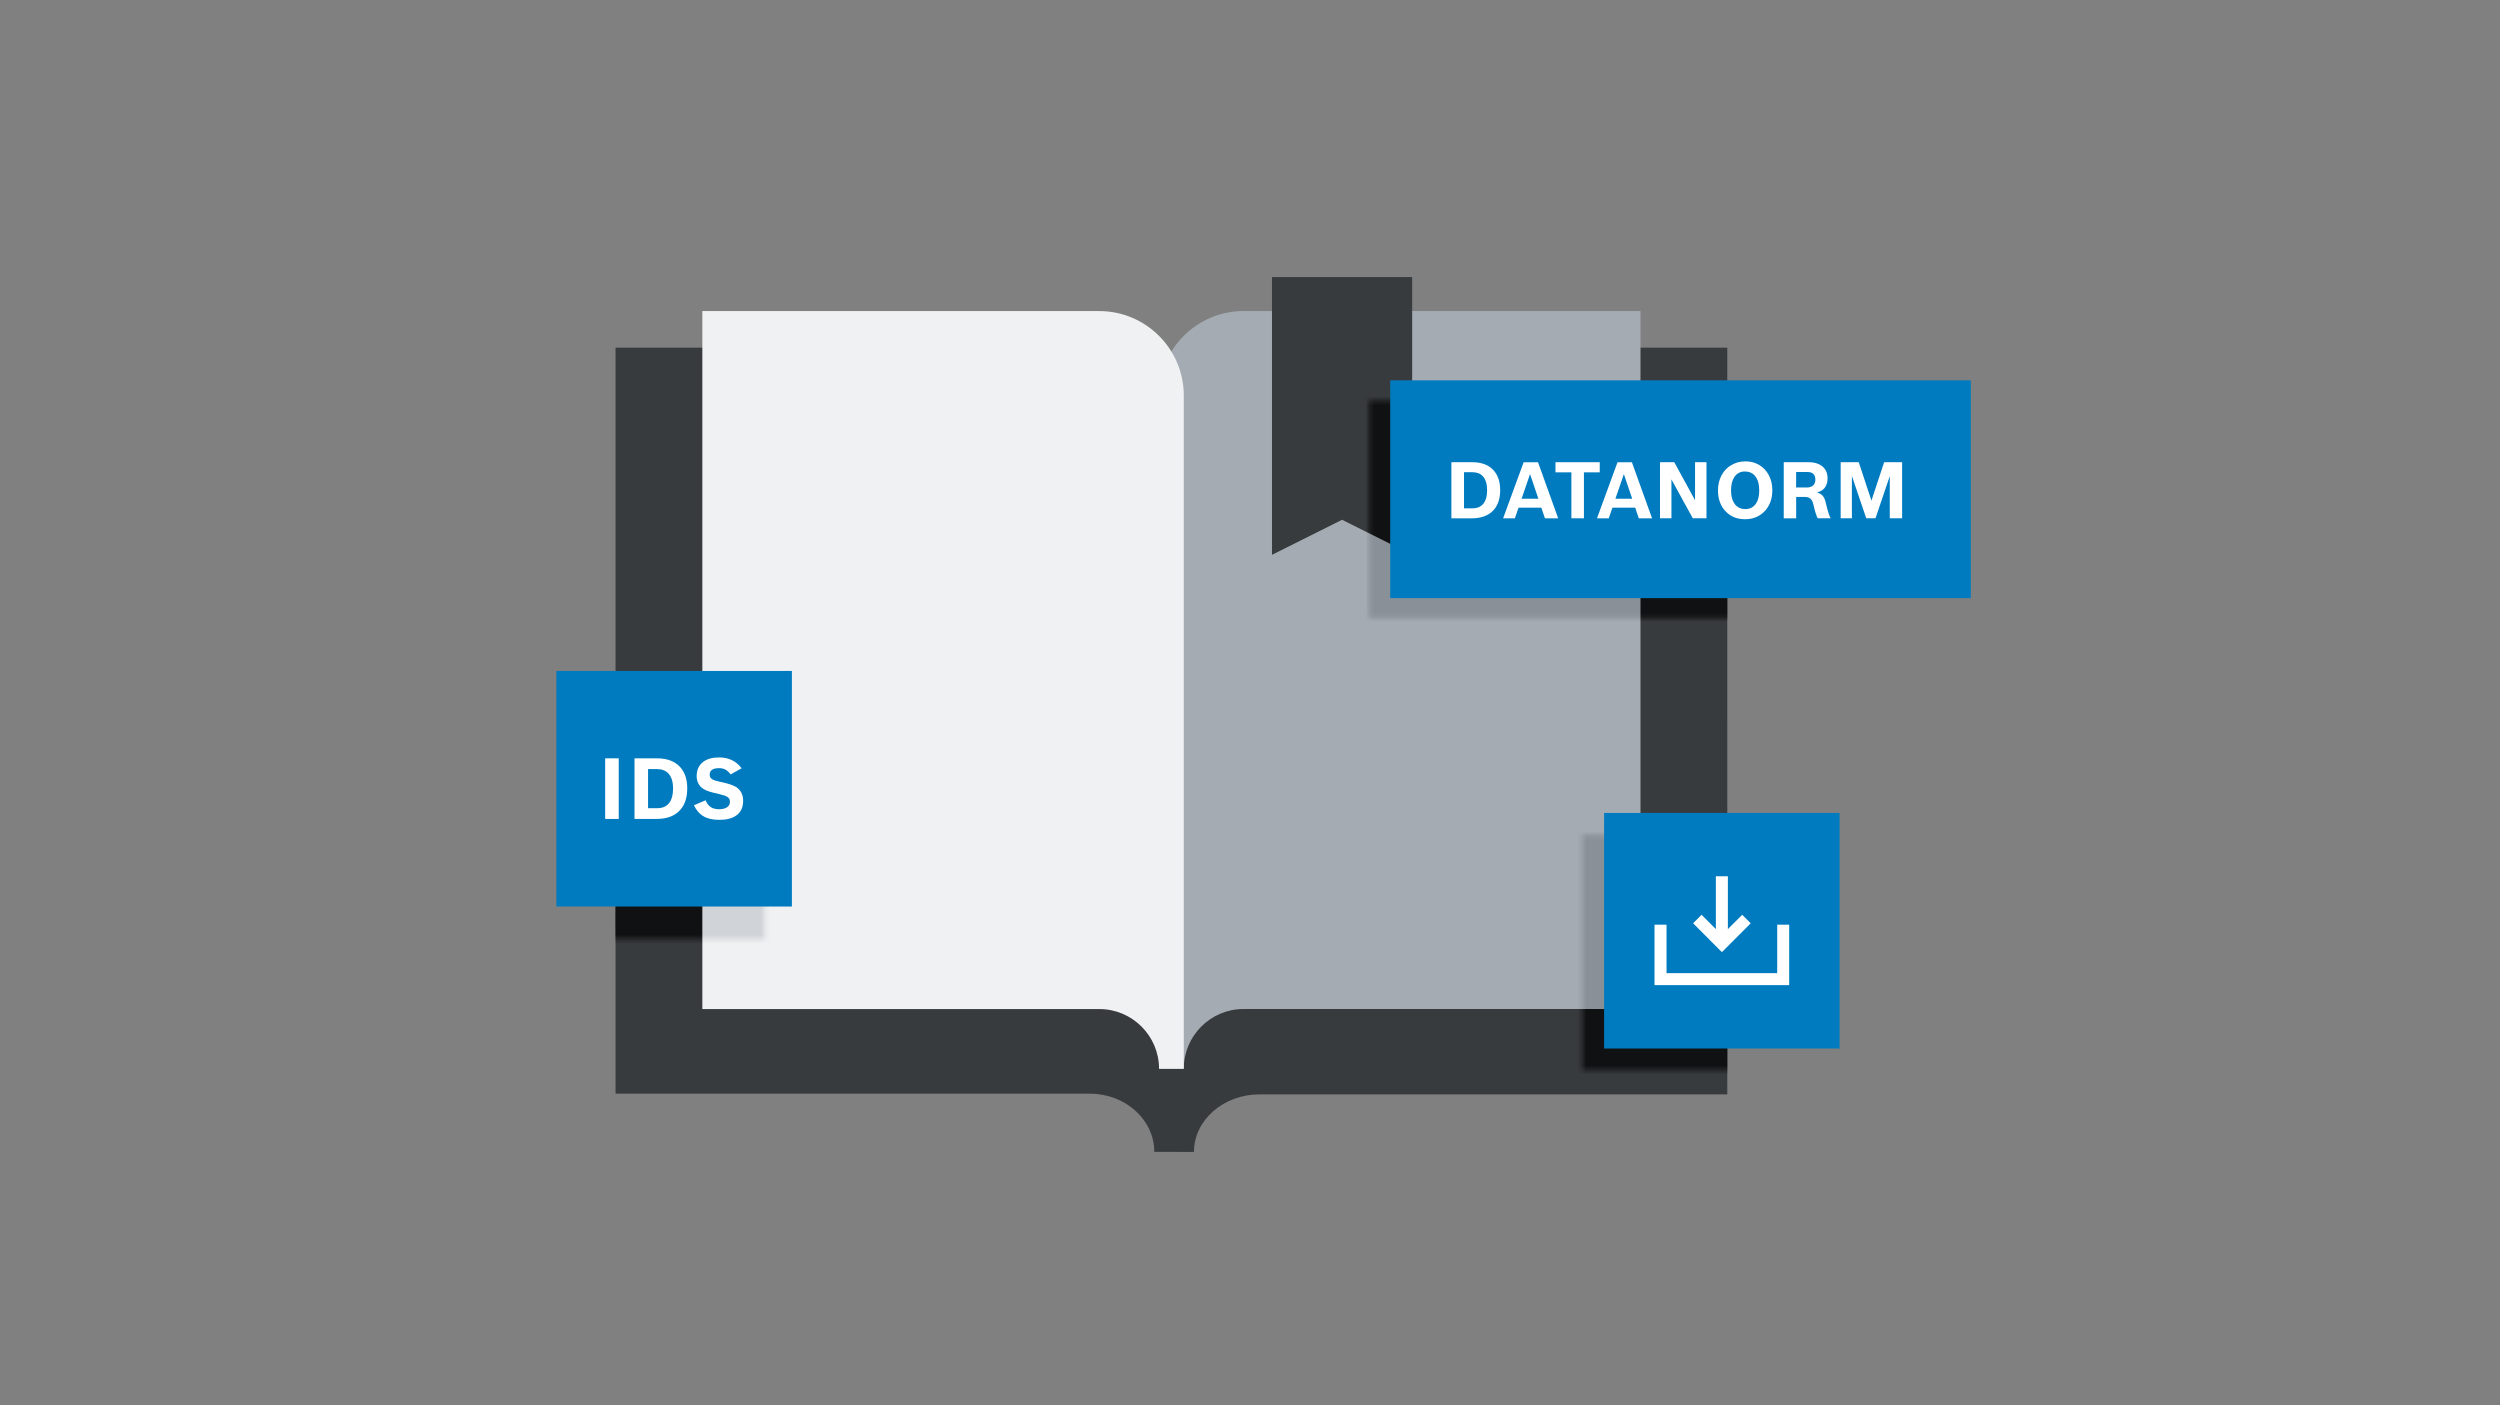 <?xml version="1.0" encoding="UTF-8"?><svg id="Ebene_1" xmlns="http://www.w3.org/2000/svg" xmlns:xlink="http://www.w3.org/1999/xlink" viewBox="0 0 555 312"><rect x="0" y="0" width="555" height="312" fill="#808080" stroke="none"/><defs><style>.cls-1{mask:url(#mask-1);}.cls-2{fill:#fff;}.cls-3{mask:url(#mask);}.cls-4{fill:none;}.cls-5{mask:url(#mask-2);}.cls-6{fill:#8a9097;}.cls-7{fill:#101112;}.cls-8{fill:#007bc0;}.cls-9{fill:#383b3e;}.cls-10{fill:#eff1f2;}.cls-11{fill:#a4abb3;}.cls-12{fill:#d0d4d8;}.cls-13{clip-path:url(#clippath);}</style><clipPath id="clippath"><rect class="cls-4" x="117.48" y="61.51" width="320.05" height="194.22"/></clipPath><mask id="mask" x="136.65" y="61.51" width="296.18" height="194.22" maskUnits="userSpaceOnUse"><g id="mask0_248_7888"><path class="cls-2" d="M432.83,88.89h-128.89v48.36h128.89v-48.36Z"/></g></mask><mask id="mask-1" x="117.48" y="69.05" width="265.98" height="186.68" maskUnits="userSpaceOnUse"><g id="mask1_248_7888"><path class="cls-2" d="M169.76,156.19h-52.28v52.3h52.28v-52.3Z"/></g></mask><mask id="mask-2" x="136.65" y="69.05" width="266.9" height="186.68" maskUnits="userSpaceOnUse"><g id="mask2_248_7888"><path class="cls-2" d="M403.56,185.31h-52.28v52.3h52.28v-52.3Z"/></g></mask></defs><rect class="cls-4" x=".46" y="2.62" width="554.08" height="312"/><g id="_x30_2_x5F_software-schnittstelle"><g class="cls-13"><path class="cls-9" d="M279.62,77.18c-7.72,0-14.55,3.55-18.68,8.96-4.17-5.41-11.13-8.96-18.99-8.96h-105.3v165.62h105.31c7.88,0,14.29,5.79,14.29,12.91l8.25.02v-.02h.56c0-7.03,6.54-12.76,14.57-12.76h103.83V77.18h-103.83Z"/><path class="cls-11" d="M276.06,69.05c-10.35,0-18.75,8.42-18.75,18.76v149.45h5.49c0-7.31,5.95-13.26,13.26-13.26h88.13V69.05h-88.13Z"/><path class="cls-10" d="M244.05,69.05h-88.13v154.96h88.13c7.31,0,13.26,5.95,13.26,13.26h5.49V87.82c0-10.35-8.42-18.76-18.75-18.76h0Z"/><path class="cls-9" d="M282.38,61.51v61.66l15.56-7.78,15.56,7.78v-61.66h-31.12Z"/><g class="cls-3"><path class="cls-7" d="M279.62,77.18c-7.72,0-14.55,3.55-18.68,8.96-4.17-5.41-11.13-8.96-18.99-8.96h-105.3v165.62h105.31c7.88,0,14.29,5.79,14.29,12.91l8.25.02v-.02h.56c0-7.03,6.54-12.76,14.57-12.76h103.83V77.18h-103.83Z"/><path class="cls-6" d="M276.06,69.05c-10.35,0-18.75,8.42-18.75,18.76v149.45h5.49c0-7.31,5.95-13.26,13.26-13.26h88.13V69.05h-88.13Z"/><path class="cls-7" d="M282.38,61.51v61.66l15.56-7.78,15.56,7.78v-61.66h-31.12Z"/></g><path class="cls-8" d="M437.52,84.43h-128.89v48.36h128.89v-48.36Z"/><path class="cls-2" d="M322.21,102.61h4.62c2.1,0,3.7.61,4.78,1.84.95,1.08,1.43,2.52,1.43,4.35,0,2.13-.62,3.74-1.87,4.84-1.09.95-2.57,1.43-4.43,1.43h-4.53v-12.45h0ZM326.88,112.85c1.14,0,1.98-.39,2.54-1.17.48-.68.72-1.63.72-2.85,0-1.38-.32-2.42-.95-3.1-.55-.6-1.33-.9-2.32-.9h-1.86v8.02h1.88Z"/><path class="cls-2" d="M342.98,115.07l-.81-2.37h-5.05l-.82,2.37h-2.61l4.56-12.45h3.19l4.48,12.45h-2.96,0ZM339.67,105.25l-1.88,5.47h3.73l-1.85-5.47Z"/><path class="cls-2" d="M348.84,104.86h-3.52v-2.25h9.82v2.25h-3.51v10.2h-2.78v-10.2Z"/><path class="cls-2" d="M363.82,115.07l-.81-2.37h-5.05l-.82,2.37h-2.61l4.56-12.45h3.19l4.48,12.45h-2.96,0ZM360.5,105.25l-1.88,5.47h3.73l-1.85-5.47Z"/><path class="cls-2" d="M368.52,102.61h3.17l4.61,8.44v-8.44h2.54v12.45h-3.04l-4.74-8.64v8.64h-2.54v-12.45Z"/><path class="cls-2" d="M387.49,102.42c1.14,0,2.18.27,3.1.83.89.55,1.6,1.29,2.1,2.26.51.98.77,2.07.77,3.3,0,2.04-.64,3.66-1.91,4.88-1.11,1.05-2.49,1.58-4.16,1.58-1.9,0-3.41-.67-4.54-2.01-.98-1.17-1.46-2.63-1.46-4.39,0-1.23.26-2.35.79-3.34.51-.97,1.23-1.73,2.15-2.27.94-.55,1.99-.83,3.17-.83h0ZM387.36,104.67c-1.02,0-1.8.42-2.35,1.26-.48.73-.72,1.7-.72,2.9,0,1.39.32,2.47.95,3.22.55.64,1.29.97,2.2.97,1.05,0,1.85-.42,2.4-1.24.48-.72.71-1.69.71-2.91,0-1.41-.32-2.49-.95-3.23-.55-.64-1.3-.97-2.23-.97h0Z"/><path class="cls-2" d="M396,102.61h5.46c1.43,0,2.52.36,3.27,1.08.67.63.99,1.46.99,2.5,0,.89-.23,1.61-.68,2.15-.21.25-.43.45-.67.58-.24.14-.57.28-.99.41.59.17,1.03.45,1.32.81.3.36.51.92.67,1.68.42,1.78.76,2.84,1.01,3.17v.07h-2.85c-.31-.56-.62-1.56-.94-2.99-.14-.64-.36-1.09-.66-1.35-.3-.27-.73-.4-1.29-.4h-1.89v4.75h-2.76v-12.45h0ZM401.04,108.23c.68,0,1.19-.17,1.53-.51.3-.3.44-.7.44-1.23,0-1.14-.59-1.71-1.78-1.71h-2.49v3.44h2.3Z"/><path class="cls-2" d="M412.64,102.61l2.82,8.53,2.82-8.53h3.99v12.45h-2.74v-9.37l-3.17,9.37h-2.05l-3.19-9.39v9.39h-2.49v-12.45h4Z"/><g class="cls-1"><path class="cls-7" d="M279.62,77.18c-7.72,0-14.55,3.55-18.68,8.96-4.17-5.41-11.13-8.96-18.99-8.96h-105.3v165.62h105.31c7.88,0,14.29,5.79,14.29,12.91l8.25.02v-.02h.56c0-7.03,6.54-12.76,14.57-12.76h103.83V77.18h-103.83Z"/><path class="cls-12" d="M244.05,69.05h-88.13v154.96h88.13c7.31,0,13.26,5.95,13.26,13.26h5.49V87.82c0-10.35-8.42-18.76-18.75-18.76h0Z"/></g><path class="cls-8" d="M175.8,148.95h-52.28v52.3h52.28v-52.3Z"/><path class="cls-2" d="M134.35,168.35h3.01v13.46h-3.01v-13.46Z"/><path class="cls-2" d="M140.86,168.35h4.99c2.27,0,4,.66,5.18,1.98,1.03,1.16,1.54,2.73,1.54,4.7,0,2.3-.67,4.04-2.02,5.23-1.17,1.03-2.77,1.54-4.79,1.54h-4.9v-13.46h0ZM145.9,179.42c1.23,0,2.14-.42,2.74-1.27.52-.73.78-1.76.78-3.08,0-1.5-.34-2.62-1.03-3.35-.6-.65-1.44-.98-2.51-.98h-2.01v8.68h2.04Z"/><path class="cls-2" d="M156.66,177.69c.27.68.65,1.17,1.13,1.49.48.31,1.09.47,1.85.47.8,0,1.42-.17,1.85-.5.37-.29.56-.68.56-1.16s-.19-.84-.57-1.08c-.34-.21-.96-.43-1.88-.64-1.04-.23-1.79-.42-2.24-.58-.46-.15-.85-.33-1.17-.53-1.01-.65-1.53-1.61-1.53-2.88,0-1.37.49-2.42,1.47-3.16.86-.64,2.03-.97,3.5-.97,2.13,0,3.8.8,5.01,2.41l-2.44,1.36c-.36-.48-.73-.84-1.14-1.06-.4-.22-.87-.33-1.41-.33-1.4,0-2.1.48-2.1,1.45,0,.42.17.75.51.98s.95.43,1.82.61c1.68.34,2.86.73,3.54,1.15,1.04.69,1.56,1.71,1.56,3.08,0,1.45-.52,2.54-1.56,3.26-.91.64-2.16.95-3.75.95-1.5,0-2.72-.3-3.65-.89-.82-.52-1.47-1.3-1.96-2.35l2.6-1.11v.02Z"/><g class="cls-5"><path class="cls-7" d="M279.62,77.18c-7.72,0-14.55,3.55-18.68,8.96-4.17-5.41-11.13-8.96-18.99-8.96h-105.3v165.62h105.31c7.88,0,14.29,5.79,14.29,12.91l8.25.02v-.02h.56c0-7.03,6.54-12.76,14.57-12.76h103.83V77.18h-103.83Z"/><path class="cls-6" d="M276.06,69.05c-10.35,0-18.75,8.42-18.75,18.76v149.45h5.49c0-7.31,5.95-13.26,13.26-13.26h88.13V69.05h-88.13Z"/></g><path class="cls-8" d="M408.39,180.47h-52.28v52.3h52.28v-52.3Z"/><path class="cls-2" d="M388.65,204.97l-1.88-1.89-3.18,3.18v-11.73h-2.67v11.73l-3.17-3.18-1.88,1.89,6.39,6.4,6.4-6.4Z"/><path class="cls-2" d="M394.54,205.28v10.76h-24.57v-10.76h-2.67v13.42h29.9v-13.42h-2.66Z"/></g></g></svg>